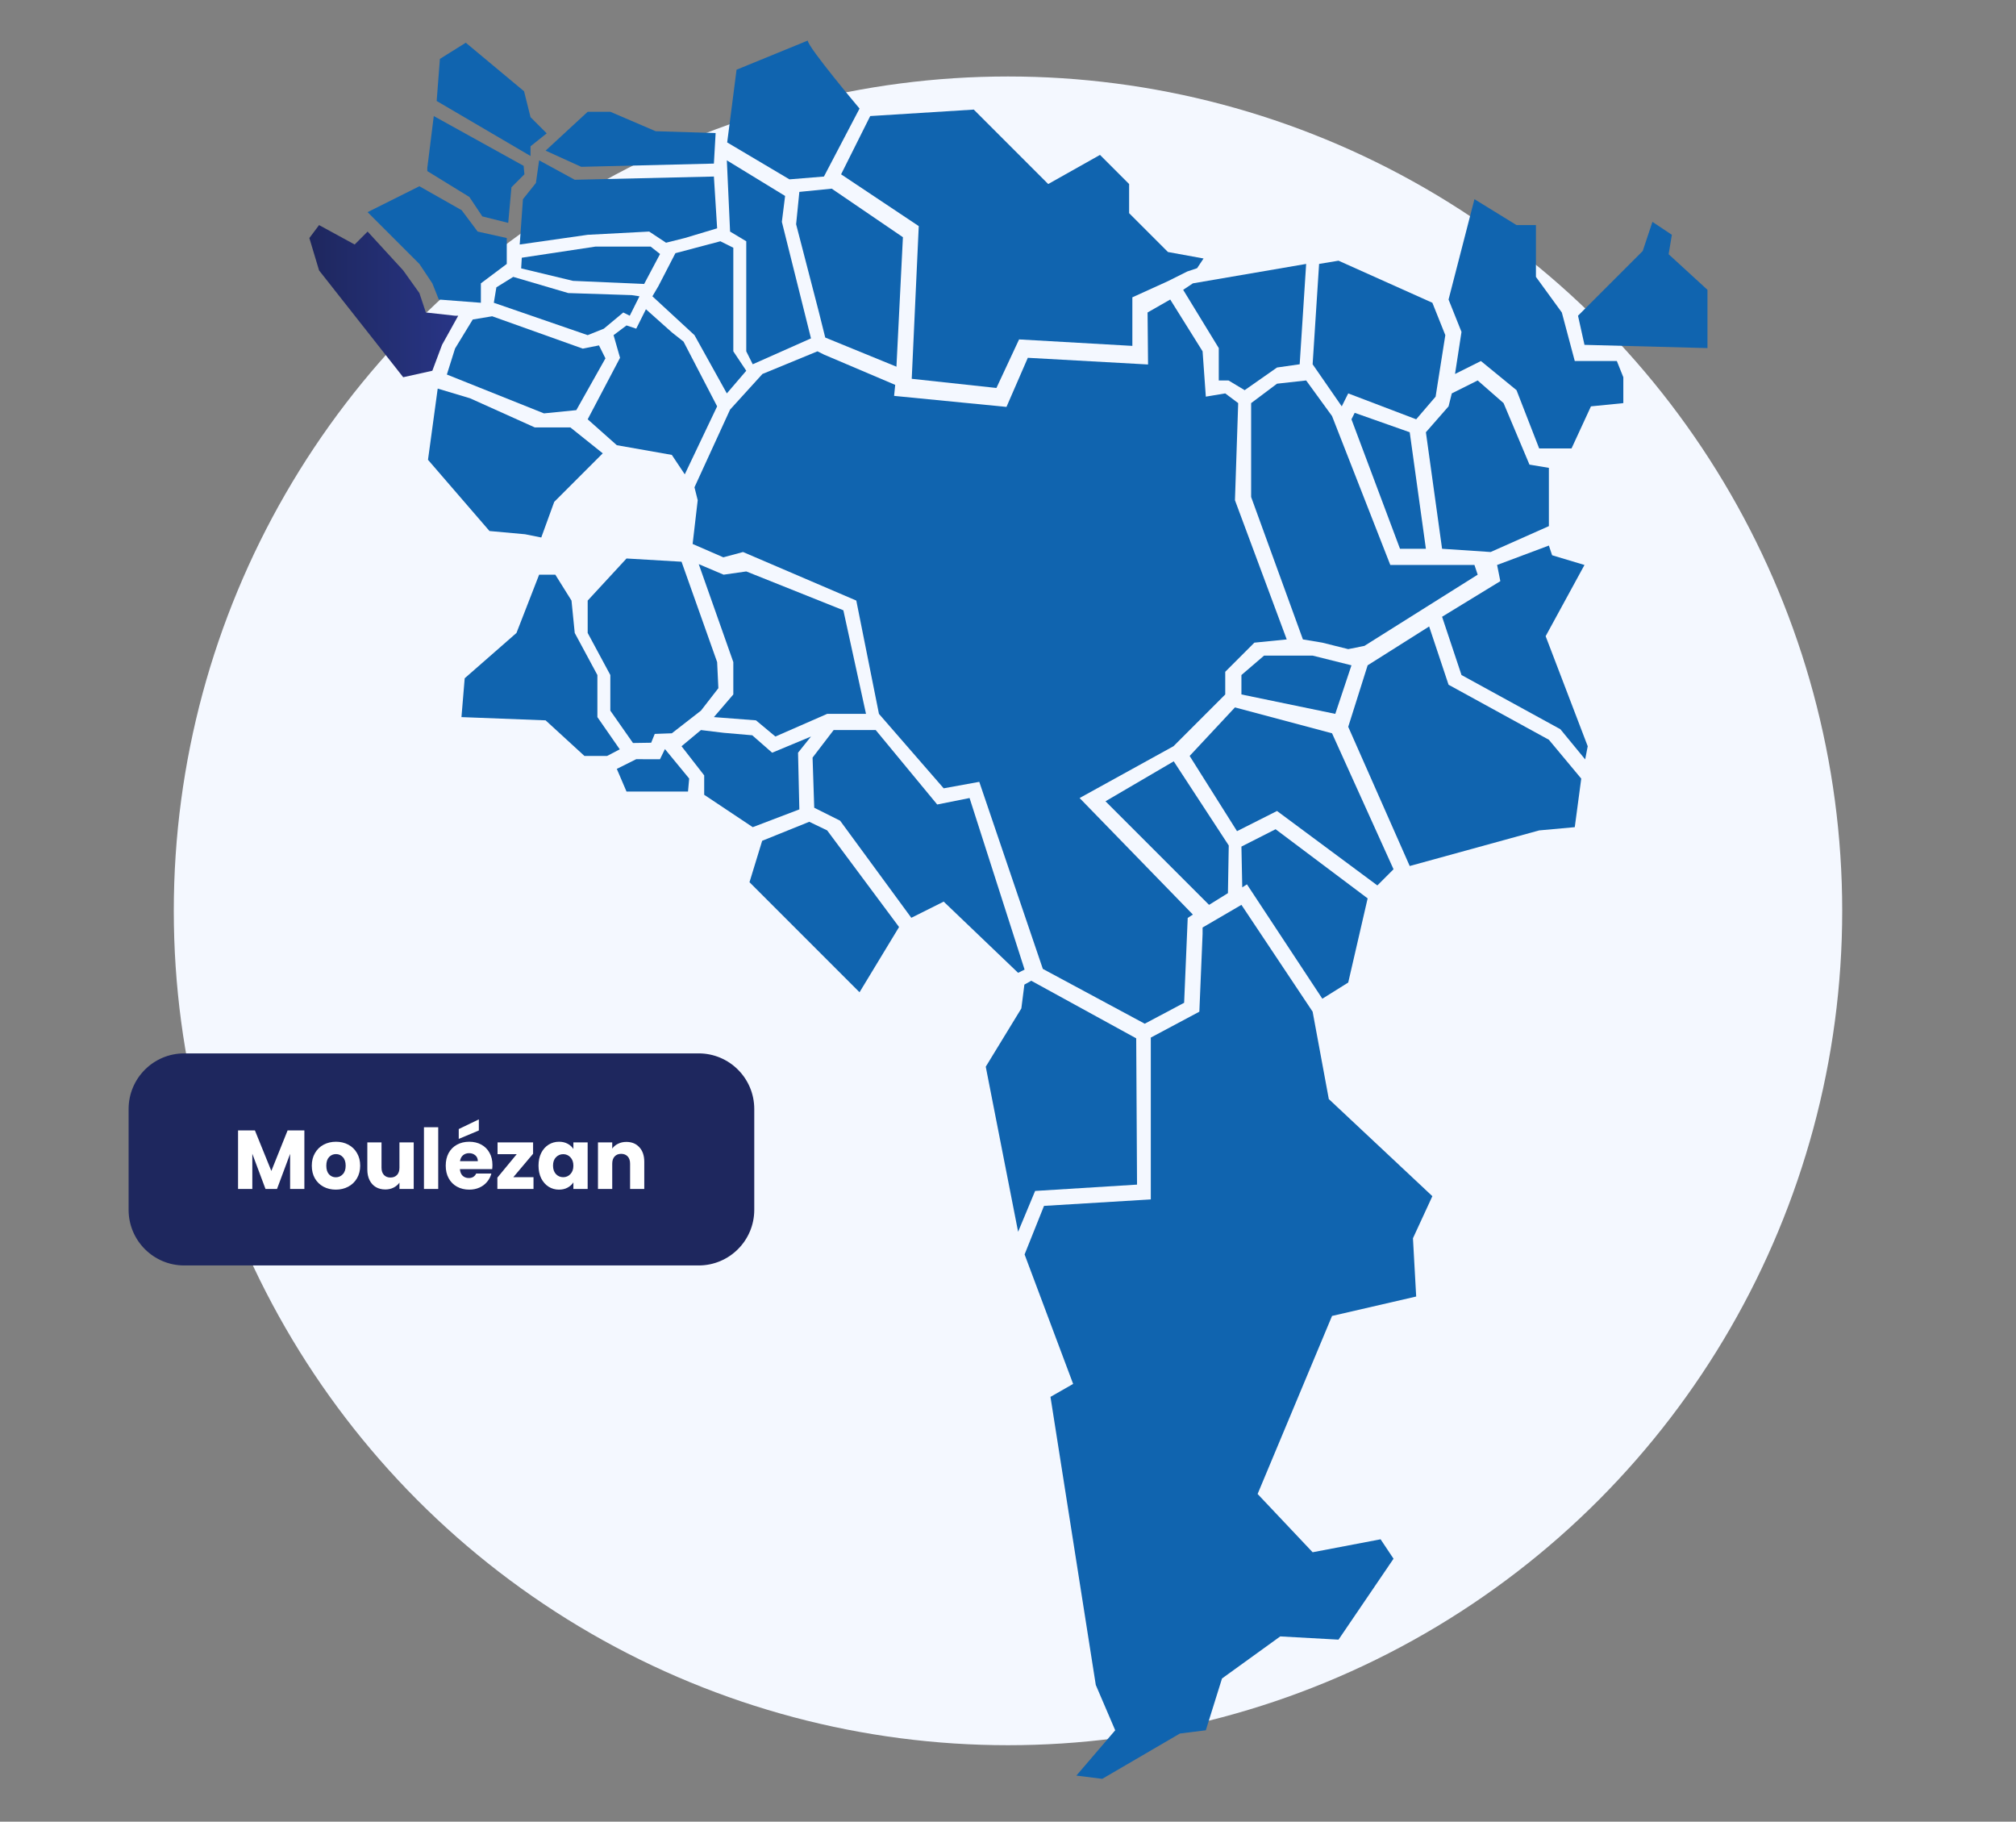 <?xml version="1.0" encoding="UTF-8"?>
<svg xmlns="http://www.w3.org/2000/svg" width="580" height="524" viewBox="0 0 580 524" fill="none">
  <rect x="0" y="0" width="580" height="524" fill="#808080" stroke="none"/>
  <circle cx="290" cy="262" r="240" fill="url(#paint0_linear_2002_1247)"></circle>
  <path d="M262.185 263.999L271.496 259.344L292.911 279.828L294.773 278.897L278.944 229.549L269.633 231.411L251.943 209.996H239.838L233.776 217.92L234.252 232.342L241.7 236.066L262.185 263.999Z" fill="#1064AF"></path>
  <path d="M237.976 238.86L258.658 266.654L247.287 285.414L215.629 253.757L219.275 241.851L232.825 236.383L237.976 238.86Z" fill="#1064AF"></path>
  <path d="M216.56 237.929L229.972 232.818L229.596 216.513L233.32 211.858L222.147 216.513L216.422 211.501L208.18 210.788L201.663 209.996L196.076 214.651L202.594 223.031V228.618L216.56 237.929Z" fill="#1064AF"></path>
  <path d="M177.455 221.169L180.248 227.687H197.939L198.276 223.943L191.302 215.463L189.875 218.395L183.041 218.376L177.455 221.169Z" fill="#1064AF"></path>
  <path d="M174.661 217.444L178.306 215.542L171.868 206.271V194.167L165.35 182.063L164.419 172.752L159.764 165.303H155.108L148.59 182.063L133.693 195.098L132.762 206.271L156.97 207.202L168.143 217.444H174.661Z" fill="#1064AF"></path>
  <path d="M175.592 204.409L182.11 213.72L187.34 213.641L188.37 211.105L193.283 210.927L201.663 204.409L206.675 197.951L206.319 190.443L196.077 161.578L180.248 160.647L169.075 172.752V182.063L175.592 194.167V204.409Z" fill="#1064AF"></path>
  <path d="M201.029 162.272L210.974 190.443V199.754L205.388 206.271L217.492 207.202L223.079 211.858L237.976 205.34H249.149L242.632 175.545L214.699 164.372L208.181 165.303L201.029 162.272Z" fill="#1064AF"></path>
  <path d="M199.8 140.163L200.731 143.887L199.266 156.467L208.101 160.31L213.767 158.785L246.355 172.751L252.873 205.34L271.495 226.755L281.737 224.893L300.022 278.698L329.342 294.467L340.673 288.445L341.703 264.039L343.189 263.068L310.601 229.548L337.603 214.651L352.5 199.753V193.236L360.88 184.856L370.191 183.925L355.294 143.887L356.225 115.954L352.5 113.161L346.914 114.092L345.983 101.057L336.672 86.159L330.154 89.884L330.293 104.841L295.703 102.919L289.562 117.044L257.231 113.874L257.548 110.705L237.044 101.988L235.182 101.057L219.353 107.574L210.042 117.817L199.8 140.163Z" fill="#1064AF"></path>
  <path d="M155.723 154.605L159.447 144.363L173.414 130.397L164.103 122.948H153.861L135.239 114.568L125.928 111.775L123.134 132.259L140.825 152.743L151.067 153.674L155.723 154.605Z" fill="#1064AF"></path>
  <path d="M169.075 120.61L177.455 128.059L193.283 130.852L197.008 136.439L206.319 116.886L196.651 98.264L193.343 95.648L185.834 88.953L183.041 94.54L180.248 93.609L176.523 96.402L178.386 102.919L169.075 120.61Z" fill="#1064AF"></path>
  <path d="M165.805 117.975L174.185 103.078L172.323 99.353L167.668 100.284L141.597 90.973L136.01 91.904L130.919 100.245L128.562 107.733L137.873 111.458L156.494 118.906L165.805 117.975Z" fill="#1064AF"></path>
  <path d="M142.073 87.091L142.806 82.653L147.659 79.642L163.488 84.297L181.753 84.891L183.972 85.229L181.179 90.815L179.317 89.884L173.73 94.54L169.075 96.402L142.073 87.091Z" fill="#1064AF"></path>
  <path d="M131.831 90.815L127.175 99.195L124.382 106.644L116.002 108.506L91.793 77.78L89 68.469L91.793 64.744L102.035 70.331L105.76 66.607L116.002 77.78L120.657 84.297L122.52 89.884L130.899 90.815H131.831Z" fill="url(#paint1_linear_2002_1247)"></path>
  <path d="M105.76 61.02L120.657 75.918L124.382 81.504L126.244 86.16L138.348 87.091V81.504L145.797 75.918V68.469L137.417 66.607L132.821 60.465L120.657 53.571L105.76 61.02Z" fill="#1064AF"></path>
  <path d="M122.936 49.213L135.04 56.662L138.765 62.248L146.214 64.111L147.145 53.869L150.869 50.144L150.651 47.708L124.798 33.384L122.936 48.282V49.213Z" fill="#1064AF"></path>
  <path d="M150.116 74.13L149.938 77.2L164.836 80.786L185.32 81.682L189.896 73.062L187.182 70.925H171.353L150.116 74.13Z" fill="#1064AF"></path>
  <path d="M149.521 70.331L169.075 67.538L186.765 66.607L191.619 69.816L197.008 68.469L206.319 65.675L205.387 50.778L165.35 51.709L155.108 46.122L154.177 52.64L150.453 57.296L149.521 70.331Z" fill="#1064AF"></path>
  <path d="M194.313 72.827L189.4 82.337L187.696 85.229L199.801 96.402L209.112 113.162L214.698 106.644L210.974 101.057V71.262L207.249 69.4L194.313 72.827Z" fill="#1064AF"></path>
  <path d="M156.97 43.329L167.212 47.985L205.387 47.054L205.883 38.277L188.628 37.743L175.592 32.156H169.074L156.97 43.329Z" fill="#1064AF"></path>
  <path d="M152.631 44.875V42.082L157.287 38.357L152.631 33.702L150.769 26.253L134.009 12.287L126.56 16.942L125.629 29.046L152.631 44.875Z" fill="#1064AF"></path>
  <path d="M340.396 83.366L350.639 100.126V109.437H353.432L358.087 112.23L367.398 105.712L373.916 104.781L375.778 75.917L343.19 81.504L340.396 83.366Z" fill="#1064AF"></path>
  <path d="M379.503 75.917L377.641 104.781L386.021 116.886L386.952 115.023L387.883 113.161L407.436 120.61L413.022 114.092L415.816 96.401L412.091 87.09L385.089 74.986L379.503 75.917Z" fill="#1064AF"></path>
  <path d="M424.195 57.295L416.747 86.159L420.471 95.47L418.609 107.575L426.058 103.85L436.3 112.23L442.817 128.99H452.128L457.715 116.886L467.026 115.954V108.506L465.164 103.85H453.059L449.335 89.884L441.886 79.642V64.744H436.3L424.195 57.295Z" fill="#1064AF"></path>
  <path d="M453.991 90.815L455.853 99.195L491.235 100.126V83.366L480.061 73.124L480.993 67.537L475.406 63.813L472.613 72.193L453.991 90.815Z" fill="#1064AF"></path>
  <path d="M359.95 115.954L367.398 110.368L375.778 109.437L383.227 119.679L399.987 162.509H424.196L425.127 165.303L392.538 185.787L387.883 186.718L380.434 184.856L374.847 183.925L359.95 142.956V115.954Z" fill="#1064AF"></path>
  <path d="M388.814 120.61L402.78 157.854H410.229L405.574 124.334L389.745 118.748L388.814 120.61Z" fill="#1064AF"></path>
  <path d="M410.229 124.334L416.747 116.886L417.678 113.161L425.127 109.437L432.575 115.954L440.024 133.645L445.611 134.576V151.336L428.851 158.785L414.884 157.854L410.229 124.334Z" fill="#1064AF"></path>
  <path d="M211.906 20.051L209.211 40.971L227.12 51.59L237.046 50.778L247.288 31.224C247.288 31.224 232.39 13.534 232.39 11.671L211.906 20.051Z" fill="#1064AF"></path>
  <path d="M209.112 46.122L210.043 66.606L214.699 69.4V101.057L216.561 104.781L233.321 97.332L224.941 63.813L225.872 56.364L209.112 46.122Z" fill="#1064AF"></path>
  <path d="M229.973 55.196L229.042 64.507L235.56 89.646L237.422 97.095L257.906 105.475L259.768 68.231L239.284 54.265L229.973 55.196Z" fill="#1064AF"></path>
  <path d="M241.978 50.144L250.358 33.384L280.153 31.522L301.568 52.937L316.466 44.557L324.846 52.937V61.317L336.019 72.49L346.261 74.352L344.399 77.146L341.606 78.077L336.019 80.87L325.777 85.525V99.492L293.188 97.63L286.671 111.596L262.304 108.961L264.324 65.041L241.978 50.144Z" fill="#1064AF"></path>
  <path d="M357.156 243.515L357.394 255.243L358.741 254.372L380.434 287.277L387.883 282.621L393.469 258.413L366.982 238.523L357.156 243.515Z" fill="#1064AF"></path>
  <path d="M414.885 177.408L431.645 167.166L430.713 162.51L445.611 156.924L446.542 159.717L455.853 162.51L444.68 182.995L456.784 214.652L456.051 218.436L448.919 209.759L420.471 194.168L414.885 177.408Z" fill="#1064AF"></path>
  <path d="M393.469 191.374L411.16 180.201L416.747 196.961L445.611 212.79L454.922 223.963L453.06 237.929L442.818 238.861L405.574 249.103L387.883 209.065L393.469 191.374Z" fill="#1064AF"></path>
  <path d="M388.814 191.374L384.158 205.341L357.156 199.754V194.168L363.674 188.581H377.64L388.814 191.374Z" fill="#1064AF"></path>
  <path d="M342.259 217.445L355.294 203.479L383.227 210.928L400.918 250.034L396.263 254.689L367.398 233.274L355.888 239.078L342.259 217.445Z" fill="#1064AF"></path>
  <path d="M318.05 230.481L337.683 218.991L353.511 243.2L353.274 256.908L347.845 260.276L318.05 230.481Z" fill="#1064AF"></path>
  <path d="M292.911 354.317L297.804 342.569L327.124 340.747L326.885 298.669L296.695 282.108L294.713 283.216L293.842 290.071L283.6 306.831L292.911 354.317Z" fill="#1064AF"></path>
  <path d="M345.983 266.793L357.156 260.275L377.64 291.001L382.296 316.141L412.091 344.074L406.504 356.178L407.435 372.938L383.227 378.524L361.812 429.735L377.64 446.495L397.193 442.77L400.918 448.357L385.089 471.634L368.329 470.703L351.569 482.807L346.914 497.705L339.465 498.636L317.119 511.672L309.67 510.74L320.843 497.705L315.257 484.67L302.221 401.802L308.739 398.078L294.772 360.834L300.359 346.867L331.085 345.005V298.45L345.052 291.001L345.983 268.655V266.793Z" fill="#1064AF"></path>
  <path d="M37 319C37 310.163 44.163 303 53 303H201C209.837 303 217 310.163 217 319V348C217 356.837 209.837 364 201 364H53C44.163 364 37 356.837 37 348V319Z" fill="#1E275E"></path>
  <path d="M87.568 325.152V342H83.464V331.896L79.696 342H76.384L72.592 331.872V342H68.488V325.152H73.336L78.064 336.816L82.744 325.152H87.568ZM96.615 342.192C95.303 342.192 94.119 341.912 93.063 341.352C92.023 340.792 91.199 339.992 90.591 338.952C89.999 337.912 89.703 336.696 89.703 335.304C89.703 333.928 90.007 332.72 90.615 331.68C91.223 330.624 92.055 329.816 93.111 329.256C94.167 328.696 95.351 328.416 96.663 328.416C97.975 328.416 99.159 328.696 100.215 329.256C101.271 329.816 102.103 330.624 102.711 331.68C103.319 332.72 103.623 333.928 103.623 335.304C103.623 336.68 103.311 337.896 102.687 338.952C102.079 339.992 101.239 340.792 100.167 341.352C99.111 341.912 97.927 342.192 96.615 342.192ZM96.615 338.64C97.399 338.64 98.063 338.352 98.607 337.776C99.167 337.2 99.447 336.376 99.447 335.304C99.447 334.232 99.175 333.408 98.631 332.832C98.103 332.256 97.447 331.968 96.663 331.968C95.863 331.968 95.199 332.256 94.671 332.832C94.143 333.392 93.879 334.216 93.879 335.304C93.879 336.376 94.135 337.2 94.647 337.776C95.175 338.352 95.831 338.64 96.615 338.64ZM119.025 328.608V342H114.921V340.176C114.505 340.768 113.937 341.248 113.217 341.616C112.513 341.968 111.729 342.144 110.865 342.144C109.841 342.144 108.937 341.92 108.153 341.472C107.369 341.008 106.761 340.344 106.329 339.48C105.897 338.616 105.681 337.6 105.681 336.432V328.608H109.761V335.88C109.761 336.776 109.993 337.472 110.457 337.968C110.921 338.464 111.545 338.712 112.329 338.712C113.129 338.712 113.761 338.464 114.225 337.968C114.689 337.472 114.921 336.776 114.921 335.88V328.608H119.025ZM126.076 324.24V342H121.972V324.24H126.076ZM141.674 335.088C141.674 335.472 141.651 335.872 141.603 336.288H132.315C132.379 337.12 132.643 337.76 133.107 338.208C133.587 338.64 134.171 338.856 134.859 338.856C135.883 338.856 136.595 338.424 136.995 337.56H141.363C141.139 338.44 140.731 339.232 140.139 339.936C139.563 340.64 138.835 341.192 137.955 341.592C137.075 341.992 136.091 342.192 135.003 342.192C133.691 342.192 132.523 341.912 131.499 341.352C130.475 340.792 129.675 339.992 129.099 338.952C128.523 337.912 128.235 336.696 128.235 335.304C128.235 333.912 128.515 332.696 129.075 331.656C129.651 330.616 130.451 329.816 131.475 329.256C132.499 328.696 133.675 328.416 135.003 328.416C136.299 328.416 137.451 328.688 138.459 329.232C139.467 329.776 140.251 330.552 140.811 331.56C141.387 332.568 141.674 333.744 141.674 335.088ZM137.475 334.008C137.475 333.304 137.235 332.744 136.755 332.328C136.275 331.912 135.675 331.704 134.955 331.704C134.267 331.704 133.683 331.904 133.203 332.304C132.739 332.704 132.451 333.272 132.339 334.008H137.475ZM137.763 325.176L131.979 327.6V324.768L137.763 321.984V325.176ZM147.68 338.616H153.488V342H143.096V338.736L148.664 331.992H143.144V328.608H153.368V331.872L147.68 338.616ZM154.93 335.28C154.93 333.904 155.186 332.696 155.698 331.656C156.226 330.616 156.938 329.816 157.834 329.256C158.73 328.696 159.73 328.416 160.834 328.416C161.778 328.416 162.602 328.608 163.306 328.992C164.026 329.376 164.578 329.88 164.962 330.504V328.608H169.066V342H164.962V340.104C164.562 340.728 164.002 341.232 163.282 341.616C162.578 342 161.754 342.192 160.81 342.192C159.722 342.192 158.73 341.912 157.834 341.352C156.938 340.776 156.226 339.968 155.698 338.928C155.186 337.872 154.93 336.656 154.93 335.28ZM164.962 335.304C164.962 334.28 164.674 333.472 164.098 332.88C163.538 332.288 162.85 331.992 162.034 331.992C161.218 331.992 160.522 332.288 159.946 332.88C159.386 333.456 159.106 334.256 159.106 335.28C159.106 336.304 159.386 337.12 159.946 337.728C160.522 338.32 161.218 338.616 162.034 338.616C162.85 338.616 163.538 338.32 164.098 337.728C164.674 337.136 164.962 336.328 164.962 335.304ZM180.195 328.464C181.763 328.464 183.011 328.976 183.939 330C184.883 331.008 185.355 332.4 185.355 334.176V342H181.275V334.728C181.275 333.832 181.043 333.136 180.579 332.64C180.115 332.144 179.491 331.896 178.707 331.896C177.923 331.896 177.299 332.144 176.835 332.64C176.371 333.136 176.139 333.832 176.139 334.728V342H172.035V328.608H176.139V330.384C176.555 329.792 177.115 329.328 177.819 328.992C178.523 328.64 179.315 328.464 180.195 328.464Z" fill="white"></path>
  <defs>
    <linearGradient id="paint0_linear_2002_1247" x1="530" y1="262" x2="50" y2="262" gradientUnits="userSpaceOnUse">
      <stop stop-color="#F4F8FF"></stop>
      <stop offset="1" stop-color="#F4F8FF"></stop>
    </linearGradient>
    <linearGradient id="paint1_linear_2002_1247" x1="89" y1="86.625" x2="131.831" y2="86.625" gradientUnits="userSpaceOnUse">
      <stop stop-color="#1E275E"></stop>
      <stop offset="1" stop-color="#283586"></stop>
    </linearGradient>
  </defs>
</svg>
